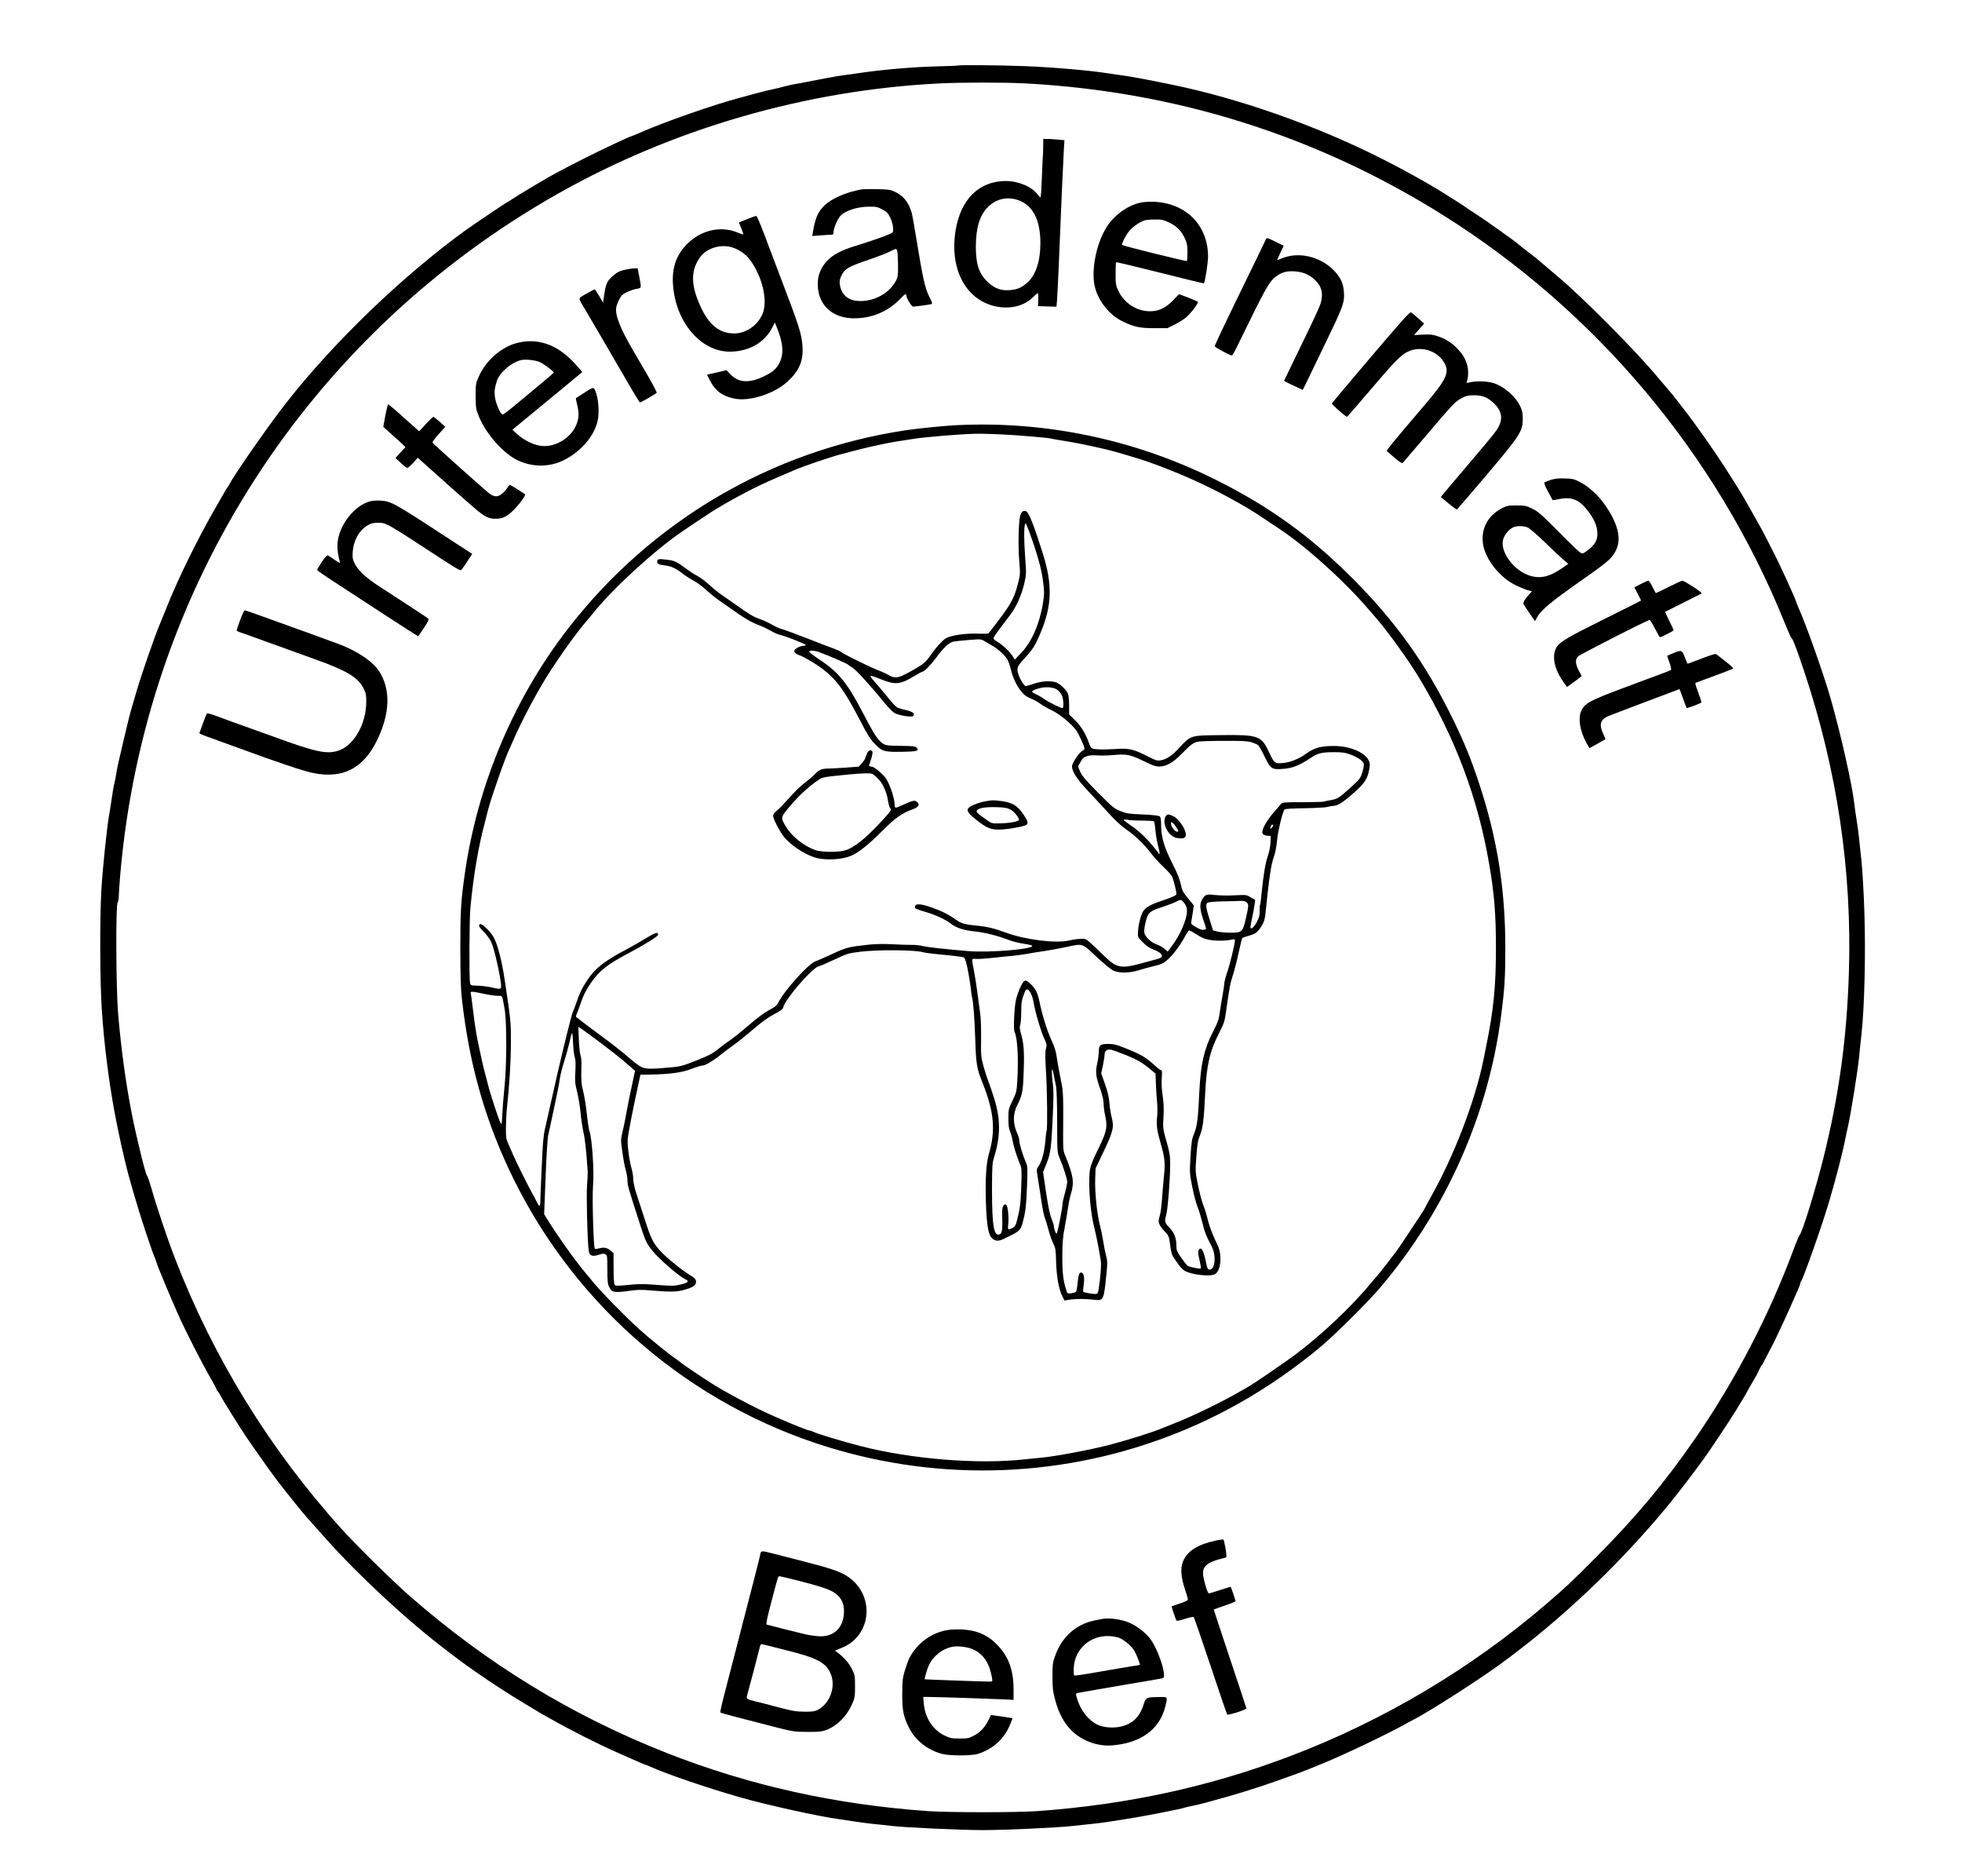 <?xml version="1.0" encoding="UTF-8"?>
<svg data-bbox="104.609 68.019 1842.052 1841.981" viewBox="0 0 2048 1958" height="2610.667" width="2730.667" xmlns="http://www.w3.org/2000/svg" data-type="shape">
    <g>
        <path d="M999.9 68.4c-.2.2-10.3.6-22.4.9-22.9.5-56.7 3.4-79 6.7-7.1 1.1-15.2 2.2-18 2.5-6 .8-23.2 3.9-37 6.7-5.5 1.1-11.6 2.3-13.5 2.5-1.9.3-6.9 1.4-11 2.5s-9.5 2.4-12 2.9c-2.5.4-10.6 2.4-18 4.4-7.4 2.1-14.8 4.1-16.5 4.5-26.2 6.8-80 25.6-104.7 36.6-4.3 1.9-8 3.4-8.3 3.4-1.4 0-31.2 14-49.6 23.3-25.3 12.8-34.9 18-49.7 26.9-6.5 3.9-13 7.7-14.5 8.7-1.6.9-5.8 3.5-9.3 5.8-3.6 2.4-6.7 4.3-6.9 4.3-.6 0-35.3 23.4-43.5 29.3-65.6 47.5-137.5 116.6-187.2 180.1-17.3 22-53.9 74.4-58.8 84.1-.8 1.7-1.8 3.2-2.1 3.5-.4.3-1.6 2.1-2.6 4-1.1 1.9-5.5 9.6-9.8 17-19.5 33.8-39.9 75.4-52.4 107-2.3 5.8-5.1 12.5-6.1 15-5.7 13.4-18.4 50.1-24.5 70.5-1.4 4.9-3.5 11.9-4.5 15.5-2.3 7.8-3.9 13.7-8.5 33.5-5.6 23.6-7.4 31.7-8.1 36.5-.3 2.5-1.2 7-1.9 10-.8 3-2.1 10.4-2.9 16.5-.9 6-2 13.5-2.6 16.5-2.2 11.4-7 57.3-8.2 79-1.8 31.9-1.5 94.7.5 125.5 2.4 35.4 7 72.2 13.3 106.5 3.5 19.1 10.4 50.3 14.3 64.5 8.3 30.1 14.7 50.7 25.1 80.5.7 1.9 1.8 4.8 2.5 6.5.7 1.6 1.6 4.1 2 5.5.4 1.4 1.7 5 3 8s4.4 10.7 7 17c2.6 6.3 5.6 13.3 6.6 15.5.9 2.2 3.5 8 5.7 13 7.5 17 25 51.4 35.3 69.1 2.7 4.7 4.9 8.9 4.9 9.4s.6 1.5 1.4 2.2c.7.8 2.3 3.2 3.4 5.4 1.1 2.1 3.5 6.3 5.3 9.1 1.9 2.9 4.5 7.1 5.9 9.5 2.4 4 12.8 20.2 15.6 24.3.8 1.1 3.6 5.1 6.2 9 8.7 12.6 21.1 29.9 27.4 38.1 10 12.9 25.9 32.6 29.4 36.4 1.7 1.9 10.4 11.6 19.2 21.5 34.3 38.6 85.7 86.2 126.1 116.8 4.2 3.1 8.7 6.6 10.1 7.7 5.8 4.7 31.9 22.9 43.9 30.6 12.8 8.3 18.6 11.9 28.6 17.9 6.1 3.7 11.7 7 12.5 7.5.8.6 3.5 2.1 6 3.5s6.3 3.6 8.5 4.8c18 10.3 49.4 26.2 67 33.9 5 2.2 10.8 4.8 13 5.8 6.9 3.2 18.3 8 18.9 8 .4 0 2.5.9 4.9 2 14.4 6.7 59 22 91.9 31.4 28.3 8.2 85 20.7 104.3 23.1 2.8.4 10.2 1.5 16.5 2.5 6.3 1 14.9 2.1 19 2.5 4.1.4 12.9 1.3 19.5 2.1 14.3 1.7 72.3 4.4 95.5 4.4 23.1 0 79.6-2.6 94.2-4.4 6.8-.8 15.7-1.7 19.8-2.1 4.1-.4 11.3-1.3 16-2 4.7-.8 13.2-2.1 19-3 14.8-2.1 60.4-11 62.1-12.1.5-.2 3.4-.9 6.6-1.5 3.2-.6 9.9-2.2 14.8-3.5 31.7-8.6 50.2-14.3 73.5-22.5 23.8-8.4 29.3-10.4 50.5-19.2 21.9-9 68.9-31.5 85-40.7 2.8-1.6 6.4-3.5 8-4.3 13.3-6.5 65.2-39.6 88.7-56.6 51.4-37.2 102.7-83.4 147.2-132.6 24.7-27.3 40.3-46.6 66.7-82.5 5.7-7.7 28.3-41.7 33.5-50.3 1.6-2.6 4.3-7.1 6.1-10 1.8-2.9 3.6-5.9 4-6.7.8-1.7 9.9-17.7 11.4-20 .5-.8 1.8-3.5 3-6 1.1-2.4 2.4-4.7 2.8-5 .4-.3 2.6-4.3 4.9-9 2.4-4.7 4.7-9.2 5.2-10 1.9-2.9 18-37.3 22.9-49 1.8-4.1 4.1-9.3 5.1-11.6 1.1-2.3 2-4.8 2-5.6 0-.8.4-1.8.9-2.3 2.2-2.4 22.3-59.3 29.4-83.5 7.4-24.9 14.6-53.3 17.2-67 .3-1.9 1.5-7.1 2.5-11.5 3-13.4 10.6-60.7 11.6-72.5.3-3.6 1.4-14.4 2.5-24 3.1-28.1 4.4-83.4 3-126.3-.6-19.9-2-44.1-3-53.7-1.1-9.6-2.2-20.7-2.6-24.5-.3-3.9-1.5-12.2-2.5-18.5-1-6.3-2.1-14-2.4-17-2.2-19.8-14.2-73.1-24.6-109.5-7.4-26-26.2-78.9-34.1-96.2-1-2.4-1.9-4.5-1.9-4.8 0-1.9-17-39-24-52.5-1.6-3-4.8-9.3-7.1-14-3.6-7.2-8-15.1-21.9-39.5-9.3-16.2-26.9-43.6-40.7-63.1-9.7-13.7-15.5-21.7-18.3-25.4-9.6-12.6-18.6-24-21.2-26.8-1.7-1.9-6.4-7.5-10.6-12.5-22.8-27.6-80-85.3-106-106.8-8.1-6.8-15.7-13.3-16.9-14.4-1.2-1.2-6.6-5.5-12-9.6s-10.5-8.1-11.3-8.9c-2.7-2.7-35.3-25.8-45-32-3.6-2.2-7.6-4.9-9-6-1.4-1-5.9-4-10-6.6-4.1-2.6-9.7-6.2-12.5-7.9-16.5-10.5-43.2-25.3-67-37.3-68.7-34.6-148.8-62.7-219.5-77.1-26.8-5.5-44.4-8.7-52-9.6-3-.4-9.5-1.3-14.5-2.1-16.8-2.8-58.9-6.4-86.5-7.4-27.5-1-68.3-1.3-69.1-.6zm69.6 18.6c156.7 8.2 303.3 54.1 435 136.4 161 100.5 287.3 250.7 358.2 426.1 3.5 8.8 6.8 16.2 7.3 16.5 1.5.9 4.8 9.6 13 33.9 34.7 103.6 50.4 209.4 46.9 316.2-2.2 67.9-10.3 127-26.3 191.4-8.3 33.4-22 77.9-25.1 81.5-.7.8-3.7 7.8-6.5 15.5-25.4 68.4-60.8 136.3-102.3 196.5-31.8 46.1-62 82.3-103.5 124-27.2 27.3-30.6 30.5-52.7 49.5-78.3 67.1-169.3 121.2-266 158-84.1 32.1-170.5 50.9-265 57.7-22 1.5-90.9 1.5-113.5 0-97.3-6.9-186.4-26.7-272.8-60.6-99.2-39-187.7-93.1-269.2-164.5-17.7-15.5-55.7-53-71.2-70.2-74.5-82.8-133-177.8-173-281.2-7.8-20-19.8-55.8-24.8-73.7-1.8-6.3-3.8-12.2-4.6-13.1-1.7-1.9-11-40.1-15.8-64.4-6.5-33.4-11.1-67.4-14.3-104.5-2.2-26-2.6-114.1-.5-116.1.6-.7 1.2-3.6 1.2-6.4 0-2.7.7-12.9 1.5-22.5C151.3 613.9 321.4 349.5 583 201.8 702.8 134.2 841.4 94.1 980 87.1c23-1.2 67.9-1.2 89.5-.1z"/>
        <path d="M1088.9 153.2c0 4.6-.2 9.4-.4 10.8-.1 1.4-.6 11.4-1 22.2-.4 10.9-1 19.8-1.4 19.8-.4 0-1.7-1.4-3-3-5.9-8.1-20-14.1-33.1-14.1-27.9 0-47.2 19-52.5 51.5-6.5 39.7 10.1 71.9 40.7 79.1 15.9 3.7 31.2 0 40.7-9.9 1.9-2 3.9-3.6 4.4-3.6.4 0 .7 3 .5 6.7l-.3 6.8 9.6.3 9.7.3.6-7.3c.3-4 1-18.3 1.6-31.8 3-73.6 4.5-106.7 5.5-125.1l.6-9.6-6.8-.6c-3.7-.4-8.7-.7-11-.7h-4.3l-.1 8.2zm-25.4 55.9c14.8 5.5 22.5 20.7 22.5 44.6 0 18.8-4.8 33.4-13.5 41.1-6.2 5.5-10.7 7.4-18.6 8-8.7.6-15-1.5-21.6-7.3-10-8.8-13.7-19-13.7-38 .1-20.1 4.1-33.1 12.9-41.7 8.6-8.5 20.6-11 32-6.7z"/>
        <path d="M899 197.7c-16.5 3.1-30.9 9.5-38.5 16.8-6.7 6.5-9.7 13.5-12 27.9l-.6 3.9 8.3-.6c4.6-.4 9.5-.7 11.1-.7 2.2 0 2.7-.4 2.7-2.5 0-3.7 3.8-13.1 6.7-16.6 5-5.9 17.7-10.2 30.8-10.2 7-.1 8.7.3 13.5 2.9 4.6 2.4 5.9 3.8 8.2 8.4 1.6 3.2 2.8 7.6 3 10.5.3 4.8.2 5-3.2 6.6-4.5 2.2-20.3 7.7-35.3 12.3-15.5 4.7-24.4 9.4-30.7 16.2-6.4 7.1-9.4 14.7-9.4 23.9 0 21.6 15 35.7 38 35.7 19 0 35.9-7.3 49-21.2 3.9-4.1 5.4-4.9 5.4-2.8 0 2.7 5.5 11.8 7.1 11.8 2.4 0 17-2 19-2.6 1.4-.4 1.1-1.6-2.3-8.2-4.3-8.6-6.6-19.1-13.3-60.2-2-12.4-4.2-24.6-4.9-27.1-3.3-11-8.6-17.6-17.6-21.8-4.9-2.2-6.9-2.5-19-2.7-7.4-.1-14.6 0-16 .3zm38.4 78.3c.1 11.3-.1 12.9-2.2 17-6.5 12.5-21.3 21-36.7 21.2-11.1.1-18.4-4.6-21.1-13.8-1.7-5.9-1.2-9 2.1-15 3.1-5.2 8.1-7.9 27.5-14.4 8.5-2.9 18.4-6.7 22-8.5 6.5-3.3 6.5-3.3 7.4-1.1.5 1.1.9 7.7 1 14.6z"/>
        <path d="M1192.6 211.1c-13.6 2-29 12.6-37.3 25.6-11.5 18.1-17 47.7-11.9 64.8 4.1 13.9 15.1 27.2 27.4 33.4 12.5 6.2 18.5 7.6 33.7 7.6h14l7.5-3.7c4.1-2 9.5-5.4 11.9-7.4 5.4-4.6 13.5-15.4 12.4-16.5-.4-.4-5-2.4-10.2-4.4l-9.4-3.5-6.1 6.3c-7 7.2-13.1 10.6-20.9 11.4-15 1.5-29.8-7.2-36.5-21.5-2.4-5.2-2.7-6.8-2.7-17.4 0-6.4.2-11.9.5-12.1.3-.3 20.9 4.6 45.9 10.9 25 6.3 45.5 11.3 45.7 11.1 1.3-1.2 4.4-21.3 4.4-28.1-.1-31.8-22-54.7-54.5-56.9-4.4-.3-10.6-.1-13.9.4zm27.9 21.2c8 3.9 12.6 8.5 16.4 16.7 2.1 4.6 2.6 7 2.6 14.2 0 4.7-.3 8.9-.6 9.2-.6.6-66.5-15.7-67.5-16.7-1.1-1 4.3-11.4 8.1-15.5 3.7-4.2 10.7-8.8 15.4-10.2 1.4-.5 6.2-.9 10.6-.9 7.2-.1 8.8.3 15 3.2z"/>
        <path d="m779.9 228.7-8.6 3.4 2.4 6c1.4 3.4 2.3 6.2 2.1 6.5-.2.2-3.1-.8-6.4-2.1-17.5-7.1-38-2.2-52.4 12.4-11.1 11.2-15.8 24.9-14.5 42.3 2.7 38.9 28.9 69.8 59.3 69.8 19.4 0 35.8-9.1 43.9-24.4l3.1-6 1.5 3.6c7.2 17.1 8.2 28.9 3.4 38.4-3 6-6.8 9.4-14.7 13.4-16 8.1-27.6 7.8-36.1-.9l-4.6-4.8-7.9 1.9c-4.3 1-8.9 2-10.2 2.3l-2.2.5 3 6c5.5 10.8 12.9 16.4 25.6 19 15.6 3.3 41.9-5.1 55.5-17.8 12.1-11.1 16.5-21.5 15.6-36.1-.9-14-2.7-19.5-25.2-78.6-4.2-11-8.5-22.3-9.5-25-6.7-18.3-12.6-32.9-13.5-33.1-.6-.1-4.9 1.4-9.6 3.3zm-12.1 30.8c7.6 3.5 11.8 7 16.6 13.9 11.3 16.3 16.6 39 12.2 52.4-4.3 12.7-17.2 22.2-30.2 22.2-14.8 0-25.7-8.3-34.3-26.3-10.9-22.8-11.5-38.4-1.9-52.5 7.6-11.2 24.9-15.6 37.6-9.7z"/>
        <path d="M1321.1 250.3c-.5 1.2-5.9 12.5-12.1 25.2-30.5 62.4-41 84.5-41 85.9 0 1 15.9 9.6 17.9 9.6.4 0 2.2-2.8 3.9-6.3 33.1-67.7 34.9-71 43.2-76.9 5.4-3.8 10.4-5.1 18.4-4.6 8.5.6 14.7 3.1 20.6 8.4 7.6 6.9 9.6 14.6 6.5 25.1-.8 2.8-7.4 17.2-14.6 32-7.2 14.7-15.4 31.7-18.3 37.8l-5.3 11 2.6 1.4c1.4.8 5.8 2.9 9.8 4.7l7.2 3.3 4.5-9.2c2.4-5.1 8.8-18.2 14.1-29.2 24-49.4 25.1-52.2 24.3-64.1-.6-8.9-3.6-15.1-10.7-22.4-14.2-14.3-36.3-19.5-53.4-12.6-3.1 1.3-5.7 2.2-5.7 2.1 0-.2 1.6-3.6 3.5-7.7l3.5-7.3-6.7-3.3c-11-5.4-11.2-5.5-12.2-2.9z"/>
        <path d="M653 281.4c-6.8 1.5-9.1 2.7-14.6 7.8-4.8 4.4-6.2 7.8-7.8 19l-1.1 7.7-4-6.9c-2.2-3.8-4.4-7-4.8-7-.4 0-4.4 2.1-8.7 4.6-9.1 5.2-8.9 3.5-1.5 15.9 4.2 7 17.1 29.2 43 73.7C661 409.3 667.6 420 668 420c1.1 0 16.9-9.1 17.5-10.1.3-.4-3.6-7.9-8.6-16.6-5.1-8.7-12.3-21.2-16.2-27.8-12.4-21.4-17.7-34-17.7-42.4 0-4.1 3.8-12.8 6.6-15.3s10.3-5.6 15.2-6.4c4.9-.8 4.8-.5 2.5-12.6l-1.7-8.8-3.5.1c-2 0-6.1.6-9.1 1.3z"/>
        <path d="M1430.9 372.7c-22.2 26.1-40.5 47.9-40.7 48.3-.3.9 14.5 14 15.8 14 .3 0 11.1-12.3 23.9-27.4 24.9-29.4 32.3-37.1 39.5-40.5 13.1-6.4 29.9-1.7 37.6 10.6 6.6 10.3 3.5 17.5-18.9 43.8-34.7 40.7-41.3 48.7-40.4 49.4 13.3 11.6 15.6 13.2 16.8 11.9.7-.7 6.8-7.9 13.6-15.9 41.7-49 40.3-47.5 49.1-52.1 3.4-1.8 5.9-2.3 11.8-2.3 8.6.1 13.9 2.2 20.3 8.3 8 7.6 9.6 15.4 5.2 24.2-2.5 5-5.7 8.9-38 46.9-9.9 11.7-19 22.5-20.3 24l-2.2 2.8 8 6.7c4.4 3.7 8.4 6.5 8.9 6.2.5-.4 14.6-16.7 31.2-36.3 34.9-41.3 37.4-45.2 37.4-58.3 0-6.3-.5-8.5-2.9-13.5-5.3-10.7-17.8-21.1-29-24.1-5.8-1.6-17.2-1.8-22.9-.5l-3.8.9.8-3.6c2.5-11.5-.9-22.3-9.8-31.7-6.4-6.7-12.5-10.7-20.9-13.5-5.4-1.9-8-2.1-15.7-1.8l-9.3.5 5.3-6 5.2-6-6-5.4c-3.3-3-6.7-5.8-7.6-6.3-1.3-.7-9.5 8.5-42 46.7z"/>
        <path d="M541.4 357.5c-17.1 3.7-34.2 18.4-41.7 35.7-3.1 7-3.2 7.9-3.2 20.3.1 12.1.3 13.5 3.1 20.5 7.6 18.9 26.2 39.8 41.4 46.7 15.5 7.1 33 6.9 47.8-.6 18.1-9.1 32.1-25.7 35.2-41.9 1.5-7.4.8-19.7-1.4-26.7-2.7-8.3-2.3-8.3-12.2-1.9-4.9 3.1-9.1 5.8-9.3 6-.1.1.4 3.1 1.3 6.6 2.1 8.6 2 13.6-.5 20.3-5.6 15.1-24 25.7-39.2 22.5-7.7-1.6-16.2-6-22.6-11.7l-5.3-4.8 20.8-17.1c11.5-9.5 27.9-23 36.5-30.1l15.7-13-4.8-5.6c-18.6-21.8-38.9-30.1-61.6-25.2zm21.9 20.3c4.4 2 14.7 9.7 14.7 11 0 .4-8.2 7.5-18.2 15.7-10 8.3-21.8 18-26.2 21.7-4.5 3.7-8.5 6.6-9.1 6.5-2-.6-6.4-10.2-7.5-16.4-1.3-6.6-.9-10.7 1.6-18.6 2.9-8.8 14.6-19.1 24.9-21.8 4.5-1.2 15-.2 19.8 1.9z"/>
        <path d="m402.2 433.7-2.1 11.8 6.7 6c3.7 3.3 8.9 8 11.6 10.5l4.8 4.6-5.2 5.7-5.2 5.7 5.2 4.8c2.9 2.6 5.8 5 6.5 5.4.9.5 3.1-1.2 6.5-4.8l5.1-5.7 2.7 2.5c12 10.9 51.2 45.7 57.2 50.7 10.4 8.7 14.1 10.5 21.6 10.5 7.8 0 13-2.9 21.1-11.8 5.6-6.1 10.3-13.1 9.3-13.8-4.3-3-15.2-9.8-15.8-9.8-.4 0-1.5 1.3-2.5 2.9-.9 1.6-3.3 4.3-5.2 6-4.7 4.1-8.7 4.1-14.1-.2-5.3-4.1-58.1-51.3-58.9-52.7-.4-.6 2.5-4.5 6.3-8.8l7-7.7-5.8-5.3c-3.2-2.8-6.2-5.2-6.6-5.2-.5 0-4 3.4-7.9 7.6l-7 7.5-15.7-14c-8.6-7.8-16.1-14.1-16.6-14.1s-1.8 5.3-3 11.7z"/>
        <path d="M999 443.7c-12.8.6-40.7 3.4-54 5.4-139.9 21.2-264.7 94.4-351.7 206.5-57 73.4-95 163.6-108.2 256.9-4 28.2-4.6 38.2-4.6 77.5.1 30 .4 41.9 1.8 54 7.3 64 22.7 120.1 48.3 175 63 135.6 179.2 239.6 320.7 287.1 120 40.2 249.3 37.9 367.4-6.7 57.6-21.7 110.6-52.9 159.8-93.8 14.8-12.4 48.8-46.1 62-61.6 68.7-80.7 113.1-180.5 126.4-284 3.7-28.1 4.4-40.2 4.4-71 0-61.5-8.6-115.2-27.8-172.7-8.5-25.4-14.7-40.7-26.5-64.9-28-57.7-59.7-102.2-105.4-148-44.2-44.2-86.8-74.9-142.6-102.7-83.6-41.8-177-61.5-270-57zm77.4 11.8c10.5.9 19.3 1.8 19.6 2 .3.2 6.6 1.3 14 2.5 11.7 1.8 25.7 4.6 44.5 9 8.7 2 35 9.8 44 13 31.6 11.2 61.1 24.4 88.5 39.6 16.6 9.3 17.8 10 31.9 19.3 6.2 4.2 13.5 9.1 16.2 10.8 28.8 19.1 69.3 55.7 94.9 85.9 1.4 1.6 5 5.8 8.1 9.4 11.9 13.9 33.3 43.8 43.6 61 37.6 62.7 60.9 124.7 72.7 193.5 5.4 31 7.1 52.6 7.1 87.5 0 40.5-2.4 65-10.2 103-.8 4.1-2.1 10.4-2.8 14-8.8 43.3-30.9 100.8-55.2 143.7-3.4 6.2-6.3 11.5-6.3 11.8 0 .2-1.3 2.4-2.9 4.7-1.5 2.4-8.1 12.3-14.6 22.1s-12.3 18.4-12.9 19c-.6.7-4.4 5.5-8.3 10.7-4 5.2-8.5 10.9-10 12.6-1.6 1.7-4.6 5.3-6.8 8-20.2 24.5-51.4 54.1-79.4 75.1-9.5 7.2-42.4 29.7-47.8 32.8-1.5.8-5 2.9-7.8 4.5-19.6 11.5-52.2 27.4-71 34.6-4.9 1.9-10.6 4.2-12.5 5-7.5 3.4-34 11.8-54 17.1-20.2 5.3-59 12.6-73 13.7-3.6.3-10.8 1-16.1 1.6-48.3 5.5-118-.1-170.9-13.6-20.4-5.3-45.7-12.9-50-15.1-1.4-.7-3-1.3-3.7-1.3-1.9 0-15.1-5.2-37.3-14.9-20.2-8.8-53.4-26.4-68.6-36.5-1.6-1.1-8.1-5.4-14.4-9.5-6.3-4.2-12.3-8.4-13.4-9.3-1.1-1-3.8-3-6-4.5-7.1-4.8-28.7-22.3-38.5-31.2-15.5-14.1-39.9-39.1-48.9-50.1-1.5-1.9-4.9-6.1-7.7-9.3-10.7-12.8-29.3-39-39.8-56.1l-2.7-4.5 1.5-38.3c.8-21.1 2-40.3 2.5-42.8s2.3-10.8 4-18.5c5.3-24.4 7.8-36.8 8.5-42.5.4-3 2.4-10.9 4.5-17.5s4.5-15.6 5.5-20c.9-4.4 2.1-8.6 2.5-9.4.4-.7 1 4 1.2 10.5.3 6.6 1.1 13.2 1.8 14.9.8 2.1 1 6.4.6 14.5-.6 10.2-.4 12.6 1.7 21 1.3 5.2 3 15.1 3.7 22 .6 6.9 2 16.1 3 20.5 1.6 6.9 2.8 17.5 4.4 40 .2 2.7-.1 9.7-.6 15.5-.9 9.9.4 60.4 1.8 68.8.7 4.8 3.8 5.9 10.2 3.8 3.9-1.3 5.6-1.5 7.1-.6 2 1 2.1 2 2.1 15.8 0 12 .3 15.3 1.8 18.2 2.8 5.8 5.2 6.3 19.4 4.4 10.6-1.5 14.2-1.6 25.8-.5 17.9 1.5 25 1.4 32.3-.5 7.6-2 11.3-3.8 12.7-6.4 1.8-3.3.2-5.8-6-9.4-7.6-4.5-24.8-18.4-30.7-25-7.6-8.4-9.7-12.6-16.2-32.8-3.5-10.6-7.6-23.4-9.2-28.3-1.6-5.1-2.9-11.3-2.9-14 0-2.8-.8-7.9-1.9-11.5-2.4-8.5-4.5-25.3-3.8-31 .5-5.3 5.6-31.5 10.1-51.9l3.1-14.5 9.5-.1c21.4-.4 33.9-2.1 43.7-5.9 5.1-2 10.4-3.6 11.8-3.6 2.8 0 11.3-5.1 18.5-11 2.5-2 8.3-6.4 13-9.8 4.7-3.3 14.3-11 21.3-17 9-7.8 15.5-12.4 21.7-15.7 7.2-3.7 9.1-5.1 9.6-7.3 2.1-8.6 30.1-41 36.8-42.6 1.7-.4 9.2-3.7 16.7-7.2 13.2-6.2 14.4-6.6 26.6-8.1 17.9-2.3 57.9-2 65.9.5 1.7.6 11.4 1.8 21.5 2.7 10.1.9 19.3 2.1 20.4 2.5 1.6.6 2.5 2.9 4.3 11.1 1.2 5.7 2.7 14.4 3.3 19.4.5 4.9 1.2 9.7 1.4 10.6 1.4 4.3 2.8 22.8 3.5 44.4.8 25.5 1.6 30.7 7.3 44.8 12.4 30.9 14.2 50.2 6.9 75.2-2.8 9.6-3.8 26.3-3.1 49.5.9 28 2.9 37.3 8.6 39.9 3.9 1.8 5.6 1.4 16.3-4 11.6-5.8 11.7-6 15.2-20.8 1.4-6.2 2.2-14.6 2.8-30.1.8-20.4.7-21.7-1.2-26-3-6.8-6.8-19.1-6.8-22.5 0-1.7-.9-4.8-1.9-7-4.9-10.8-5-20.8-.3-30 5.4-10.7 6.1-14.4 6.8-36.1.7-20.9.1-28.5-3.2-40-1-3.8-1.2-5.9-.4-7.9.5-1.4 1-7.5 1-13.4 0-10.2.4-12.5 3.9-21.3 2.2-5.8 7.2.6 9.1 11.7 1.6 9.8 7.5 29.8 11 37.3 2.7 5.9 2.9 6.7 1.8 10.7-.9 3.5-.9 9 .1 24.7 1.2 18.8 1.6 59.3.6 60.9-.3.3-.9 5.6-1.4 11.5-1.1 11.4-3.7 21-7.2 25.7-2 2.8-2 3.1-.5 12.5.9 5.3 2.5 15.9 3.6 23.4 1.1 7.6 2.7 15.4 3.5 17.5.9 2.1 2.7 7.9 4 13 1.3 5.1 3.6 11.5 5 14.2 2.3 4.5 2.6 6.5 2.9 19.3.5 15.5 2.9 28.6 6.6 35.8l2.2 4.3 5.1-.9c6.7-1 16.4-1 25.2 0 10.7 1.3 10.6 1.4 13.6-28.4 1-9.9.9-12.3-.4-17-.8-3-2.3-10.2-3.2-16-.9-5.8-2.5-13.4-3.5-17-2.8-10-5.3-34.5-4.8-47.4l.4-11.2 7.6-15.9c10.7-22.3 11.9-27.2 9.3-37-.9-3.3-2-10.1-2.4-15-.5-6.5-1.9-12.3-4.7-20.2l-3.9-11.1 1.8-8.3c.9-4.6 1.7-9.6 1.7-11.1 0-4 2.6-6.1 6.6-5.3 1.8.3 9.2 3 16.3 5.9 12.1 4.9 17.5 8.2 27 16.3l3.3 2.8.4 10.5c.2 5.8.7 14.3 1.2 19 .5 4.7.5 11.9 0 16-.9 8.5-.1 13.9 4.1 28.5 3.9 13.6 4.5 19.5 3.2 31.7-.6 5.7-1.5 16.6-2.1 24.3-.5 8.2-1.6 16-2.5 18.8-2.1 6-1.1 9 5.3 15.9 4.3 4.6 4.5 5.1 5.7 14.3.9 7 1.8 10.4 3.4 12.6 1.2 1.7 3.6 5.1 5.3 7.6 1.7 2.5 4.5 5.3 6.1 6.4 7.4 4.4 27.4 6.6 32.2 3.5 3.7-2.4 5.8-9.3 5.4-17.8-.4-6.4-1.1-8.8-5.7-18.3-3-6.4-6.1-14.8-7.3-19.9-1.1-4.9-3.3-12.1-4.9-16-1.5-3.9-4-13.3-5.5-20.9-2.8-13.6-2.8-14.1-1.7-29.7 1-13.2 1.6-17 3.8-22.2 3-7.3 4.1-16 5.4-43.3 1.4-29.4 4.7-44.1 14.2-62.7 5.7-11.1 6.1-12.5 7.8-24.5 3.5-24.6 4.1-27.9 7-36.8 1.6-5 4.3-15.5 6-23.5 1.7-8 3.4-14.8 3.8-15.1.4-.3 3.4-1.4 6.7-2.3 7.3-2.1 9.4-3.8 13.5-10.4 2.5-4.1 3.3-6.8 4-13.4.5-4.6 1.4-13 2-18.8 2.3-21.4 4.2-32.7 6.6-39.5 1.6-4.5 2.8-10.6 3.4-17 .8-9.6 5.9-30.8 7.9-32.8.6-.6 10.1-1.1 21.3-1.2 11.2-.2 21.9-.8 23.8-1.4 1.9-.6 4.7-1.1 6.1-1.1 4.2 0 10.2-3.9 21.3-13.8 11.3-10.1 14-14.2 15.9-24.4.9-4.9.8-6.4-.6-9.2-3.8-8-18.1-14.4-33.5-15-14.9-.5-23.1 1.5-31.7 7.9-6.9 5.2-16.8 9.2-24.2 9.8-8.9.7-8.9.7-15-12-7.8-16.5-11.1-17.6-49.6-17.1-33.3.4-31.1-.4-46 15.6-5.7 6.1-11.7 9.9-17.2 10.7-3.5.6-5.2.1-13-3.9-14.6-7.5-20.1-8.9-32.5-8-13.3.9-23.7.7-26-.6-1-.5-2.4-2.7-3-4.7-3.1-9.4-8.2-18.1-14.5-24.3l-6.5-6.4v-9.3c0-5-.5-10.4-1.1-12-1.5-4.2-8.9-11.2-12.9-12.3-6.1-1.7-14.7-1.2-22.6 1.5-4.1 1.4-8 2.5-8.7 2.5-1.5 0-5.4-6-7.3-11.2-2.6-7.4-2-8.9 6.1-17.8 8.8-9.6 11.4-13.7 17-27.4 11.7-28.3 12.2-49.4 2-82.1-9.6-30.4-14.7-43.1-17.5-44-2.9-.9-4.9.5-6 4.3-1.8 6-2.4 31.7-1.1 47.3 1.2 14 1.1 14.6-1.3 23.9-3.6 14.2-7.2 21.1-19.2 37-6 8-11.3 14.8-11.7 15.1-.5.3-5.2.4-10.5.2-13-.6-29.3 1.8-34.3 5.1-3.8 2.6-10.6 10.1-15.6 17.6-4.2 6.1-7.6 9.2-15.3 13.6-17.9 10.4-21.1 11.2-28.4 6.9-2.3-1.3-6-3.1-8.3-3.9-8.2-2.9-38.5-17.7-41.4-20.2-.8-.8-4-2.2-7-3.3-3-1-15.7-5.9-28.4-10.9-12.6-4.9-24.6-9.3-26.5-9.7-1.9-.4-6.4-2.4-10-4.5-3.6-2.1-9.4-4.8-13-6-6.6-2.3-10.4-4.5-26.5-16-4.9-3.5-11.5-8.1-14.5-10.1-3-2.1-8.4-6.5-11.9-9.8-3.5-3.3-9-7.3-12.1-9-3.1-1.6-8.7-5.3-12.5-8.1-9.5-7.1-11.4-7.9-19.6-8.9-8.1-1.1-9.9-.7-9.9 1.9 0 2.6 1.5 3.3 8.2 4.1 6.6.8 11.7 3.2 19 9 2.9 2.2 7.8 5.4 11 7 3.2 1.6 8.8 5.8 12.5 9.2 3.8 3.5 10 8.5 13.8 11.2 3.9 2.7 12.7 8.8 19.6 13.7 8.4 5.8 15.1 9.6 20 11.4 4.1 1.5 10.3 4.3 13.9 6.4 3.6 2.1 8.1 4.1 10 4.5 5.1 1 27 9.6 27 10.6 0 .5-1.1.9-2.3.9-3.1 0-8.7 2.8-9.4 4.7-.8 2 1.4 3.9 6.3 5.6 2.3.8 9 4.5 15 8.3 19.3 12.3 28.6 23.7 45.4 55.9 9.6 18.5 12.4 23 17.5 28.2 7.4 7.6 9.5 8.2 28.2 7.9 15.4-.2 18.3-1 15-4.4-1.5-1.4-4-1.7-16.8-1.8-15.8-.2-17.1-.5-22-5.6-3.6-3.8-8.3-11.6-16.9-28.3-16.6-31.9-25.6-43-45.7-56.2-6.2-4.1-11.1-7.9-10.7-8.4.8-1.3 5.6-1.1 10 .5 10.6 3.9 29.1 11.9 30.6 13.2.9.9 3 2.3 4.7 3.2 3.3 1.9 18.9 18.9 31.8 34.8 4.5 5.6 9.8 11.1 11.6 12.3 4.4 2.7 18.2 5 19.9 3.3 2.3-2.3-.6-4.6-7.8-6.2-3.8-.8-7.9-2.1-9.1-2.8-1.2-.7-6-5.8-10.5-11.5-4.6-5.6-10.5-12.7-13.2-15.6-2.7-3-4.5-5.6-3.9-5.8.6-.2 5.6 1.4 11.1 3.7 14.8 6 20 5.4 34.7-3.5 4.1-2.5 7.8-4.5 8.3-4.5 2 0 8.9-7.1 14.8-15.1 7.5-10.2 13.1-15.4 17.7-16.3 1.8-.4 9-1.1 16-1.7 12.1-1 13-.9 16 1 1.8 1.1 5.2 3.1 7.7 4.5 6.3 3.3 14.7 11.1 16.9 15.5 1 2 2.6 6.7 3.5 10.6 1.9 7.7 5.2 14.8 9.5 20.7 3.5 4.8 6.4 7 12.1 9.2 2.4 1 6.6 3.3 9.1 5.2 2.6 1.9 8 5 12 6.8 7.7 3.6 20 13.7 25.1 20.6 2.9 3.9 8.8 16.9 8.8 19.3 0 .8-1.1 1.9-2.5 2.5-3 1.4-10.5 12.7-10.5 15.9 0 5.7 5 13.3 17.2 26.3 6.8 7.2 16.7 17.9 22 23.7 6 6.6 12.7 12.7 17.5 16 9.4 6.5 18.5 15.3 25.8 24.9 3 3.9 8.7 10.2 12.8 14 4.1 3.8 8.2 8.4 9.1 10.1 1.4 2.7 4.6 15.5 4.6 18.3 0 1.4-5 3.7-15.3 7.1-11.4 3.7-16.9 6.9-19.6 11.2-2.4 4-5 14.4-5.3 21.6-.2 4.9-.1 5.3 5.1 10.5 3.8 3.9 7.1 6.1 11.2 7.6 9.7 3.7 11.6 8 4.2 9.8-2.1.6-9.7 2.6-16.9 4.6-20.7 5.7-25.8 4.8-37.5-6.5-16.7-16.3-19.8-18.9-22-19-4.7-.3-9.5.2-16.9 1.8-13.8 2.9-44.6-1-64.2-8.1-13.3-4.8-20.1-6.5-31.5-7.6-12.6-1.2-16.1-2.3-22-6.5-6.9-5-14.5-8.8-24.7-12.4-11.9-4.2-17.6-4.4-17.6-.5 0 1.6 1.3 2.2 12 5.4 9.8 2.9 20.5 7.9 25.3 11.8 5.6 4.5 13.5 7.1 25.5 8.3 10.4 1.1 23.3 4.3 36.3 9.3 3.6 1.3 10.1 2.9 14.5 3.5 4.3.6 8.2 1.5 8.7 2 3.5 3.5-44.6 7.6-66.8 5.7-26.5-2.3-41.8-4-46.8-5.2-3.2-.8-8.4-1.4-11.5-1.3-3.2.1-12.1-.2-19.9-.6-9.3-.5-18.1-.4-25.5.4-20.8 2.2-23.6 2.9-37.8 9.6-7.4 3.4-15.3 6.9-17.5 7.6-7.7 2.5-34 32-39.6 44.2-.9 1.9-3.6 4-8.8 6.7-4.8 2.5-12.7 8.3-21.1 15.6-7.4 6.4-16.2 13.4-19.5 15.7-3.3 2.2-9.2 6.6-13.1 9.7-5.8 4.7-9.9 6.8-22.8 11.9-15 5.9-16.4 6.2-28.9 7.3-20.6 1.8-24.5 1.6-29.7-1.5-2.5-1.4-8.1-5.8-12.5-9.7-4.4-4-17.2-14-28.5-22.3s-21.1-15.7-21.8-16.4c-.7-.7-2-1.7-2.9-2.2-1.5-.8-1.5-1.3.4-5.7 1.1-2.7 2.8-7.4 3.8-10.4 2.3-7 4.8-12 9.8-19.5 9.1-13.3 17.3-19.9 40.9-32.3 15.9-8.4 29.8-17.1 29.8-18.7 0-3.2-2.8-2.4-12.8 3.7-5.9 3.6-14.7 8.7-19.7 11.3-23.6 12.5-32.9 19.7-41.2 32-5.4 8-8.5 14.4-11.6 23.7-1.5 4.3-3.2 8.8-3.8 10-1.5 2.8-15 58.4-21.9 90.3-2.8 12.6-6 26.8-7.1 31.5-1.6 6.6-2.4 15.3-3.4 39-.8 16.8-1.4 33.1-1.5 36.3 0 6.3-1 6.7-3.5 1.4-.9-1.8-2.9-5.7-4.6-8.7-4.6-8.1-17.2-33.5-20.4-41-1.5-3.6-3.9-8.8-5.1-11.7-2.1-4.4-2.4-6.7-2.3-16 0-5.9.4-14.6.9-19.3 2.8-26.1 4.2-49 4.3-69 0-23.4.1-22.3-6.5-66.4-3-20.4-7.7-38.2-11.9-45.1-3.6-6.1-12.2-14.1-13.9-13-1.9 1.2-1 3.1 3.9 7.9 2.7 2.6 6 7.1 7.5 10 2.7 5.3 7.5 24.7 9.9 39.9 1.7 10.7 1.7 10.8-8.7 8.3-3.9-.9-10.6-1.8-14.8-1.9-7.6-.2-7.6-.2-8.2-3.2-1-4.8-.7-67.1.4-78 3.2-33.8 8.5-64.8 15.2-89.5 1.1-4.1 2.6-10 3.3-13 3-12 18.5-56.2 22.4-63.7.5-1 2.1-4.7 3.7-8.3 8.2-19.6 27.2-55.1 38.8-72.6 1.1-1.6 3.4-5.2 5.2-7.9 10.5-15.9 23.8-34.1 32.1-43.7 2.1-2.4 5.6-6.7 7.8-9.4 21.5-26.4 63-64.4 92.1-84.4 11.6-8 34.5-23.1 36.9-24.4 1.7-.9 4.6-2.6 6.5-3.8 7.4-4.4 21.2-11.9 31.8-17.2 9.4-4.7 16.9-8.1 42.7-19.1 10.9-4.6 36.8-13.4 49-16.6 4.4-1.1 12.3-3.2 17.5-4.6 11.5-3 30.1-7 39-8.4 3.6-.5 11.7-1.8 18-2.8 11.2-1.9 48.4-5 64.5-5.4 11.9-.3 37.5.9 58.9 2.8zm-2.1 99.3c8.3 22.7 12.9 39 14.4 51.4 1.5 11.9 1.5 13.4-.1 23.5-3.4 21.3-11.7 40.3-22.5 51.5l-6.8 7.2-2.6-4c-2.9-4.6-10.4-11.6-15.9-14.8-2.1-1.1-3.8-2.7-3.8-3.4 0-1.2 2.6-4.9 16.9-23.7 7.2-9.4 12.4-21.1 15.4-34.1 2-8.9 2-10.2.9-25.6-1.7-22.8-1.4-38.4.7-36.3.3.4 1.8 4.1 3.4 8.3zm29.6 165.3c1.6 1.3 3.7 3.8 4.5 5.6 1.7 3.3 2.2 13.3.7 13.3-2.1 0-14.7-6.3-19-9.4-2.6-1.9-6.6-4.2-8.9-5.1-2.4-1-4.1-2.3-3.9-2.9.2-.6 2.8-1.9 5.8-2.8 7.5-2.5 16.7-1.9 20.8 1.3zm202.3 54.5c2.9.9 6.1 2.3 7.2 3.2 1 1 4 6.3 6.7 11.9 6.2 12.9 7.4 13.7 19.7 12.7 9.3-.7 16.6-3.6 28-11.2 7.9-5.2 11.4-6.1 23.9-6.2 9.7 0 12.2.4 18 2.5 7.6 2.9 12.9 6.5 13.8 9.5.4 1.2-.3 5.1-1.4 8.8-1.9 6.2-2.6 7.3-10.8 14.7-13.2 12.1-15.2 13.4-22.4 14.6-3.4.5-6.6 1.2-7.1 1.5-.5.3-10.3.6-21.9.6-18.4 0-21.2.2-22.5 1.6-.8.9-4.4 5.1-7.9 9.2-8.1 9.3-13.2 18.9-11.6 21.8.8 1.4 2.3 2.2 4.9 2.4l3.7.3-.3 6.6c-.1 3.8-1.3 9.8-2.7 14-2.7 7.8-4.7 20-6.6 38.9-.6 6.3-1.3 11.9-1.6 12.4-.3.4-.5 3.3-.4 6.4.1 4.2-.6 6.8-2.7 10.9-2.5 5.1-5.6 8.2-6.9 6.9-.3-.3.4-4.7 1.5-9.8 1.2-5.1 2.4-11.6 2.7-14.5l.7-5.1-4.7-2.7c-4.5-2.7-4.8-2.7-16.8-2.1-6.7.4-15.8.2-20.2-.3-9.1-1.1-10.4-.6-13.5 4.4-3 4.8-2.7 10.2.9 20.9 1.7 5 3.1 9.3 3.1 9.7 0 .4-1.1 1-2.4 1.3-1.6.4-4.1-.4-8-2.7-4.9-2.8-5.6-3.5-5.1-5.7.3-1.4 1-5.8 1.6-9.8l1-7.3-6.1-7.5c-5.3-6.5-6.2-8.3-7.5-14.7-1-5-3.7-11.7-8.9-21.9-8.5-16.8-11.6-27.3-11.6-39.8 0-5.7-.4-8.1-1.5-9-1-.8-7.1-1.5-17.8-2-14.4-.6-17-1-23.2-3.5-6.5-2.6-8.2-4-23.3-19.2-12.9-13-16.8-17.6-18.7-22-2.4-5.3-2.4-5.6-.7-8.2.9-1.4 2.2-3.5 2.8-4.6 1.7-3.1 7.9-4.8 15.8-4.1 3.7.3 11.8.1 17.9-.5 13.2-1.1 17-.3 32.1 7.2 7.5 3.7 11 4.9 14.5 4.9 7.5 0 14.5-4 23.7-13.4 9.3-9.6 12.2-11.7 17.2-12.6 2.1-.4 14.1-.8 26.9-.8 18.3-.1 24.3.2 28.5 1.4zm-114 81.8c6.4.1 12 .4 12.4.8.4.4 1.1 4.7 1.5 9.5.4 4.9 1.7 12.2 2.8 16.3 1.7 6.3 2 9.6.8 7.9-9.5-12.9-19.9-23.3-30.1-30-3.6-2.4-6.6-4.7-6.6-5.2s1.6-.6 3.8-.1c2 .4 8.9.8 15.4.8zm135.4 7.4c-1.4 1.4-1.6 1.4-1.6.1 0-2 2.3-4.4 2.9-2.8.2.6-.4 1.8-1.3 2.7zm-91.3 78.9c2 2.7 2.7 4.8 2.7 8 0 8.8-7 25-16.1 37.1l-4 5.3-3.4-2.9c-1.8-1.7-5.6-3.7-8.3-4.6-5.4-1.8-11.7-7.7-12.7-11.9-.8-3.1 1.9-15.9 4.1-19.2 2.1-3.3 5.5-5 16.7-8.6 4.8-1.6 10.5-3.8 12.5-4.9 4.9-2.6 5.3-2.5 8.5 1.7zm64.9-1c2.4 2.1 2.3 3.7-.8 17.1-3.3 14.2-3.9 14.7-16.9 14.6-4.9-.1-10.9-.6-13.2-1.3l-4.1-1.1-3.6-11.4c-3.9-12.3-4.3-15.7-2.3-17.4.8-.7 7.4-1.3 16.3-1.5 8.2-.1 16.7-.4 18.8-.5 2.5-.1 4.6.4 5.8 1.5zm-51.9 33.7c5.2 3.4 8.4 4.7 14 5.6 6.7 1.2 18.1.9 23.5-.6 1.7-.5 2.2-.2 2.2 1.2.1 3.3-5.1 24.6-8.1 33.4-1.6 4.7-2.9 9.7-2.9 11 0 1.4-.9 7.2-1.9 13-1.1 5.8-2.4 14-3 18.3-.8 6.6-1.9 9.7-7 19.6-9.3 18.2-12.8 33.7-14.2 62.6-1.2 27.2-2.3 36.1-5.4 43.5-2.4 5.7-2.9 8.7-3.8 24-1 17.3-1 17.7 1.8 31.5 1.5 7.7 4 17.2 5.6 21.2 1.6 4 3.9 11.8 5.3 17.5 1.6 7.2 3.8 13 7.1 19.1 3.8 7 4.8 10.1 5.2 15 .7 7.9-1.4 13.7-4.9 13.7-2.2 0-2.5-.8-4.2-8.9-2.3-11.6-5.1-15.8-7.5-11.2-.7 1.3-.4 4.2 1 10.1 1 4.6 1.7 8.5 1.4 8.8-.8.9-12.5-1.6-14.1-2.9-.8-.7-3.7-4.4-6.4-8.3-4.1-5.7-5-7.8-5-11.2 0-9-1.9-14.5-7.1-19.9-5.4-5.7-5.5-6.4-3.5-13.8 1.6-5.9 4.1-38.3 4.1-53.2-.1-8.5-.6-12-3.9-23.4-3.8-13.3-3.8-13.5-3.1-25.5.5-8.8.2-14.8-.9-22.3-1-6.7-1.3-13.1-.9-18.3.4-5.9.3-8-.6-8-.6 0-3.3-1.9-5.9-4.3-10.7-9.8-14.9-12.2-34.2-19.8-6.6-2.7-10-3.4-15.1-3.4-8.4 0-9.9 1.1-9.9 7.9-.1 2.8-.7 8-1.5 11.6-2.2 9.9-1.8 13.7 2.5 26.1 2.7 7.7 4 13.1 4 16.7 0 2.9.7 8.5 1.6 12.4 2.6 11.5 1.7 16.6-6.1 32.6-10 20.5-10.5 22.2-10.5 37.8 0 14.9 2.1 34.2 5 45.4 2.9 11.6 7.4 35.1 7.3 39 0 9.2-2.4 29.5-3.6 30.7-1 1-2.7 1-7.7.2-3.6-.5-6.8-1.3-7.2-1.7-.3-.4-.2-3.4.3-6.7 1.2-6.9.4-12.4-1.7-13.2-2.6-1-3.6 1.3-4.5 10.3-.4 4.7-1.2 9.1-1.7 9.6s-2.8 1.2-5 1.5c-3.8.5-4 .4-5.1-2.8-3.3-10.3-4.3-18.8-4.2-36.2.1-14.5.6-20 2.6-30.5 1.3-7 2.9-16.3 3.5-20.7.6-4.4 2-10.9 3.1-14.4 3.4-11.2 2.1-19-6.2-39.1-2.3-5.4-2.3-6.3-2.1-35.5.2-23.1-.1-31.7-1.3-37.5-.8-4.1-2.2-11.1-3-15.5-.9-4.4-2-11.2-2.6-15.2-.6-4.8-2.3-10.2-5.3-16.6-4.6-9.9-9.7-26.3-12.7-40.9-1.9-9.3-4.4-13.8-10.5-19.1-2.7-2.3-3.7-2.6-5.3-1.8-2.3 1.3-7.5 13.5-8.9 21.1-1.6 8.5-2.4 29.7-1.2 31.9 3 5.8 4.3 26.9 2.9 50.7-.6 11.5-.9 12.4-5 21-4.1 8.5-4.3 9.3-4.3 18.4 0 7 .4 10.7 1.8 14 1 2.5 2.2 6.7 2.6 9.5.9 5.4 4.6 17.2 7.7 24.5 1.8 4.1 1.9 6 1.3 24-.7 18.2-1.3 22.9-5.1 37.2-.7 2.6-1.9 4.3-3.9 5.3-4.7 2.5-5.3 2-4.6-3.2 1-7.2-.4-20.4-2.2-21.1-2.7-1-4.4 2.8-4.1 9.8.5 15.5 0 19.9-2.2 21-6.3 3.4-8.4-8-8.4-46 .1-25.5.2-28 2.3-34.7 6.7-21.8 6.7-39.4 0-60.8-2.2-7.2-5.1-15.5-6.3-18.6-1.3-3.1-3.5-10.1-5-15.5-2.5-9.3-2.6-11.1-2.4-28.4.1-10.3-.2-21.8-.9-26-.6-4.1-1.8-13.1-2.7-20-.8-6.9-2.5-17.5-3.6-23.5-2.9-15.3-3.1-14 2.1-13.7 2.5.2 10.6-.4 18-1.2 7.4-.8 16.7-1.8 20.5-2.1 3.9-.4 10.4-1.3 14.5-2 4.1-.8 12.5-2.2 18.5-3 6.1-.9 16.1-2.7 22.3-4.1 18-3.8 16.3-4.4 31.8 10.2 7.4 6.9 15.4 13.4 17.7 14.4 6.1 2.8 16.6 2.6 26.4-.4 4.3-1.4 11.2-3.2 15.3-4.2 4.1-.9 8.9-2.4 10.5-3.5 6.6-4 16.1-15.7 22.5-27.7 1.8-3.4 3.8-6.2 4.4-6.2.6 0 4.2 2 7.9 4.4zm-744.2 61.8c5.7 1.2 12.3 2.2 14.7 2.1 4.8-.1 4.2-1.3 6.9 13.7 2.4 12.9 2.3 59.3-.2 82.5-.9 8.8-1.9 21.1-2.2 27.4-.5 10.8-.6 11.3-2 8.7-2-3.8-11-31.5-12.9-39.6-.9-3.6-2.2-8.5-2.9-11-1.5-5-5.4-22.4-8.4-37.5-1.1-5.5-3-17.9-4.1-27.5-1.2-9.6-2.3-18.3-2.6-19.3-.7-2.3 1-2.2 13.7.5zm122.4 51.6c9.9 7.5 20.9 16.1 24.5 19.3 3.6 3.2 7.5 6.6 8.7 7.6l2.2 1.8-2.8 13c-1.6 7.1-4.1 19.5-5.6 27.5-1.4 8-3.5 18.3-4.6 23-2 8.3-2.1 8.7-.3 21 .9 6.9 2.5 15.4 3.5 19 1.1 3.6 1.9 8.6 1.9 11.3 0 4.7.9 7.8 12.1 42.5 6.8 21.2 7.5 22.6 14.3 31 6.8 8.5 27.6 26.4 33.9 29.3 4.5 2.1 3.2 3.6-4.8 5.5-6.8 1.6-8.9 1.6-24.6.4-14.2-1.1-19.3-1.1-30 0-10.2 1.1-13.2 1.1-14.2.1-.8-.8-1.2-6-1.2-17.3l-.1-16-2.7-2.4c-3.7-3.2-7.2-3.9-12.1-2.6-2.3.6-4.4.8-4.7.4-1.4-1.5-2.9-53.6-1.9-65.2 1.4-14.9-1-50.7-3.9-58.2-.5-1.4-1.7-9.3-2.6-17.5-.8-8.1-2.5-18.5-3.7-23.1-2.1-8.4-2.3-10.9-1.9-26.2.2-5-.2-9.7-.9-11.5-.7-1.7-1.5-9.1-1.8-16.5l-.5-13.4 2.9 1.9c1.6 1 11 7.9 20.9 15.3zm472.4 32.9c.6 3.2 1.7 8.3 2.3 11.3.8 3.6 1.2 16.3 1.3 37.5 0 31.2.1 32.1 2.3 37.5 4.2 10 8.2 22.3 8.2 25.4 0 1.7-1.1 7.1-2.5 12.1-1.4 4.9-2.5 10.2-2.5 11.7 0 4-5 29.1-6 30.2-.8.8-3-5.2-3-8.4 0-.8-1.2-4.2-2.5-7.5-1.7-4-3.4-12.7-5.6-27.1l-3.1-21.2 3.7-9.1c4.2-10.7 4.9-15.9 6.5-51.1.8-16.8.8-25.6.1-30.8-1.1-7.4-1.5-16.2-.7-16.2.3 0 .9 2.6 1.5 5.7z"/>
        <path d="M905.6 785.2c-.7 1.3-1.6 3.5-2 5-.3 1.5-2.1 4.3-3.9 6.3l-3.3 3.6-13 1c-7.1.5-15.6 1-18.9 1-6.9.1-9.7 1.3-14.5 6.4-1.9 2-6.5 5.9-10.1 8.6-3.7 2.7-10.8 9.6-15.8 15.3-5 5.7-10.9 11.9-13.1 13.6-2.4 1.9-4 4-4 5.3 0 3.7 7.7 18.2 12.6 23.6 8.8 9.7 24.2 19 34.9 21 11.2 2.1 25.9.8 34.5-3 7.5-3.3 18.9-12.5 32-25.8 13-13.1 20.1-18.2 31.2-22.3 6.7-2.4 8.4-5.1 4.9-7.9-2.4-2-3.9-1.7-15.4 3.5-7 3.2-7.7 3.2-7.7.3-.1-8.1-6.1-25.2-10.7-30.2-5.5-6-11.5-10.5-13.9-10.5-1.5 0-2.4-.5-2.2-1.3.2-.6 1.2-3.7 2.2-6.8 1-3.1 1.6-6.4 1.3-7.3-.9-2.3-3.4-2-5.1.6zm9.7 26.2c5.8 5.4 10.3 14.8 11.6 24.2.6 3.7 1.7 7.4 2.5 8.2 1.3 1.3.5 2.6-7.2 11.1-17.6 19.4-30.8 30.1-40.4 32.7-7.5 2-24.2 1.8-30.4-.3-12-4.1-24.7-14.1-30.9-24.4-6-9.8-6.1-9.7 5.7-23.4 9.2-10.6 18.3-18.8 28.8-26 3.6-2.4 5-2.7 33-5.4 4.7-.5 11.7-.9 15.5-1 6.9-.1 7 0 11.8 4.3z"/>
        <path d="M1028 836.4c-3.6.6-9.1 2.4-12.2 3.8-9.1 4.2-8.1 6.9 7.3 18.5 8.4 6.3 13.5 7.8 24.2 6.9 8.2-.6 20.9-3.1 23.7-4.5 2.8-1.5 2.1-4.1-3-11.6-6.2-8.9-11.4-12-23-13.5-8.9-1.1-8.8-1.1-17 .4zm26.6 8.4c4 2 10 9.5 8.9 11.1-.9 1.6-9.9 3.2-19.1 3.4-9.1.2-9.2.2-14.5-3.6-10-7-11.4-8.4-10-10.1 2-2.4 8.8-3.5 20.1-3.2 8.3.2 11.3.7 14.6 2.4z"/>
        <path d="M1217.3 851.2c-5.3 6.8 1.7 21.6 11 23.3 6.1 1.2 9.2.3 9.5-2.7.6-5.4-6.7-16.7-12.8-19.8-4.5-2.3-6.4-2.5-7.7-.8zm9.7 11c3.3 4.5 3.7 5.8 1.7 5.8s-5.4-4.1-6.2-7.3c-1-4 1-3.4 4.5 1.5z"/>
        <path d="M1618.9 500.8c-3.1 1.1-6.1 2.2-6.7 2.6-.7.4.5 3.7 3.5 9.4 2.6 4.8 4.8 8.9 5 9.1.1.2 2.9-.2 6-.9 12.9-2.8 20.7-.1 29.4 10.4 7.4 9.1 11.1 17.1 11.3 24.8.1 7.8-2.3 12.1-10 18-5.4 4-5.4 4-8.1 2.3-1.6-1-11.8-10.8-22.8-22-17.5-17.6-20.9-20.6-27-23.6-6.5-3.1-7.7-3.4-16.5-3.4-8.4 0-10.1.3-15 2.8-15 7.7-22.5 21.8-19.9 37.9 2.6 15.8 17.5 34.6 33.9 42.5 4.7 2.3 10.4 4.6 12.8 5.3l4.3 1.1-3.5 3.9c-4.3 4.7-5.9 7.7-5.2 9.6.3.7 3.1 5 6.2 9.5l5.7 8.1 1.5-2.8c4.5-8.6 13.5-16.2 48.7-40.9 26.1-18.3 30.2-21.9 34.2-30 4.5-9.1 3.7-19.8-2.7-33-8.1-16.8-21-31.1-34.4-38.2-6.4-3.4-7.9-3.7-16.1-4-6.7-.2-10.4.2-14.6 1.5zm-24.3 49.7c1.9.8 9.9 7.6 17.7 15.2 7.8 7.6 16.6 15.8 19.5 18.3l5.3 4.5-6.9 4.7c-13.7 9.4-23.9 11.3-35.5 6.8-15.9-6.1-29-24.9-25.7-36.9 1.3-4.9 6.2-10.9 10.5-12.7 4-1.8 10.8-1.7 15.1.1z"/>
        <path d="M385.9 523.3c-15.2 4.3-30.2 22.4-33.1 40.1-1.1 6.6-.5 14.1 1.8 22.5.7 2.2.3 2.1-5.2-1.6-3.2-2.2-6.4-4.3-7.1-4.7-.8-.4-3 2-6.3 6.8-2.7 4.1-5 7.9-5 8.4s7.8 6 17.3 12.1c9.4 6.2 33.1 21.6 52.4 34.2 19.4 12.6 35.4 22.9 35.7 22.9.2 0 2.9-3.9 6.1-8.6 4.2-6.3 5.4-8.9 4.6-9.7-1.1-1.1-28.1-18.8-50-32.9-14.4-9.2-23.2-17.2-26.7-24.4-2.4-4.8-2.6-6.3-2.2-12.7.9-11.9 6.7-22.2 15.5-27.4 3.6-2.1 5.9-2.7 10.7-2.7 9 0 7.9-.6 70.3 40.2 12.6 8.1 16 10 16.9 9 .7-.7 3.5-4.8 6.3-9l5-7.7-13.2-8.6c-69.5-45.4-70.6-46.1-82.2-47-4.3-.3-8.8 0-11.6.8z"/>
        <path d="M1716 607.9c-1.9.9-5 2.4-6.7 3.4l-3.3 1.7 3.5 6.7c1.9 3.7 3.5 6.9 3.5 7 0 .2-17.2 8.9-38.2 19.3-38.8 19.2-46.7 23.9-50.1 29.7-5.2 9-2.3 22.8 7.6 36.6l3.4 4.7 7.6-5.5c4.3-3.1 7.7-5.8 7.7-5.9 0-.2-1.3-2.7-3-5.7-3.5-6.5-3.9-11.6-.9-14.7 1.9-2.1 72.7-38.2 74.9-38.2.5 0 3 4 5.5 9 2.5 4.9 4.8 9 5.2 9 1.5 0 14.3-6.5 14.3-7.3 0-.4-2.1-4.8-4.6-9.8-2.5-5-4.4-9.2-4.2-9.4.2-.1 8.4-4.2 18.3-9.2 9.9-4.9 18.6-9.3 19.4-9.7.9-.6-1.6-2.7-8.5-7.2-5.5-3.5-10.5-6.4-11.2-6.4-.7 0-7.1 2.9-14.2 6.5s-13.2 6.5-13.5 6.5c-.2 0-1.8-2.9-3.6-6.5-1.7-3.6-3.6-6.5-4.3-6.4-.6 0-2.7.8-4.6 1.8z"/>
        <path d="M250.7 647c-2 5.5-3.7 10.4-3.7 10.8 0 .5 1.5 1.4 3.3 2 3.9 1.3 14.3 5 25.7 9.2 4.7 1.7 10.3 3.7 12.5 4.5 2.2.7 7.8 2.7 12.5 4.5 4.7 1.7 17.3 6.3 28 10.1 33.2 11.9 45 19 50.7 30.7 2.4 5 2.7 6.7 2.6 14.7-.3 22-12.6 43.7-27.9 49.5-12.5 4.6-23.8 2.3-68.4-14-4.7-1.7-11.4-4.2-15-5.4-15.4-5.5-39.1-14-46.4-16.8-4.3-1.6-8.2-2.6-8.6-2.1-.4.4-2.2 4.8-4 9.8-1.8 4.9-3.5 9.5-3.7 10.1-.4 1.2-.2 1.3 18.2 7.9 7.2 2.6 18 6.5 24 8.7 39.4 14.5 65.6 23.3 75.6 25.4 31.9 6.7 53.8-4.7 68.3-35.7 12.8-27.4 13.3-51.7 1.5-70.1-7-10.9-24.3-22.3-44.9-29.6-4.7-1.7-12.3-4.5-17-6.2-4.7-1.7-11.4-4.2-15-5.5-3.6-1.2-11-3.9-16.5-5.9-5.5-1.9-18.1-6.5-28-10.1-9.9-3.6-18.4-6.5-19-6.5-.6 0-2.8 4.5-4.8 10z"/>
        <path d="M1746.5 681.7c-3.3 1.4-6.1 2.6-6.2 2.7-.1.1.9 3.3 2.3 7 1.4 3.8 2.1 7.2 1.7 7.7-.4.4-3.9 1.8-7.8 3.3-3.8 1.4-12.8 4.7-20 7.4-7.1 2.7-17.5 6.6-23 8.6-33.6 12.6-38.8 15.4-42.6 22.8-4 7.8-1.9 21.7 5.3 34.5l2.9 5.1 8.2-4.5c4.5-2.6 8.3-4.7 8.5-4.8.1-.1-.9-2.6-2.3-5.6-4.5-9.8-3.1-14.9 5.2-18.5 3.8-1.6 36.8-14.1 61.6-23.4l12.8-4.8 1.1 2.6c.5 1.5 2.1 5.8 3.5 9.7 1.4 3.8 2.7 7.2 2.9 7.4.5.5 15.4-5.1 15.4-5.8 0-1.1-1.8-6.5-4.4-13.4-1.9-5-2.3-6.9-1.4-7.2 4.8-1.6 37.6-13.9 38.6-14.5 1-.5-1.3-2.8-7.5-7.6-4.8-3.9-9.3-7.3-9.9-7.7-1.1-.6-6.3 1.1-21.8 7.1-4.4 1.7-8.1 3-8.2 2.9-.1-.1-1.3-3.1-2.7-6.7-2.8-7.7-3.6-7.9-12.2-4.3z"/>
        <path d="M1270.1 1607.6c-19.5 4.1-30.5 10.8-35.1 21.7-3 6.9-2.4 16.7 1.9 29.3 1.7 5.1 3.1 9.9 3.1 10.7 0 .9-3 2.4-8.5 4.2-4.7 1.5-8.5 2.9-8.5 3.1 0 1.1 4.4 14 5.1 14.8.4.4 4.4-.4 8.9-1.9 4.6-1.5 8.6-2.3 9-1.9.5.5 8.4 23.4 17.6 50.9 9.1 27.5 17 50.4 17.4 50.9 1 1 20-5.1 20-6.4 0-.5-7.6-23.7-17-51.6-9.3-28-17-51.1-17-51.4 0-.3 5.2-2.3 11.6-4.4 7.1-2.3 11.4-4.2 11.1-4.9-.2-.7-1.4-4.2-2.6-8-1.3-3.7-2.4-6.7-2.6-6.7-.1 0-5.1 1.6-11.1 3.5-5.9 1.9-11.1 3.5-11.4 3.5-1.1 0-3-5-5-13.2-2.4-9.9-1.5-13.7 4-17.7 2.1-1.5 6.9-3.5 10.7-4.5 3.7-1 7.3-1.9 7.9-2.1.8-.2.7-2.8-.3-9.2-.9-4.8-1.8-9.1-2.2-9.4-.3-.4-3.5 0-7 .7z"/>
        <path d="M793.7 1621.7c-.2 1.6-2.8 11.8-5.6 22.8-5.9 22.6-12.2 47-18.6 72-2.4 9.3-6.9 26.9-10.1 39-6.6 25.3-8 31.3-7.3 31.9.4.4 22.1 6.2 58.4 15.4 17.2 4.4 18.6 4.6 32.5 4.7 12.9 0 15.1-.3 20.3-2.3 11.2-4.6 21.1-14.8 26.4-27.3 2.5-5.7 2.8-7.6 2.8-17.9 0-11-.1-11.8-3.3-18.2-2.2-4.5-5.2-8.5-9.7-12.7-3.6-3.4-7.1-6.1-7.8-6.1-.7-.1 2.3-1.4 6.6-3.1 32.2-12.6 35.5-56.1 5.7-75.1-7.1-4.6-18-8.3-43.5-14.8-13.2-3.4-28.2-7.2-33.4-8.6-11.9-3.1-12.8-3.1-13.4.3zm38.9 27.8c21 5.4 29.2 7.9 35.4 11 8.7 4.4 13 11.3 13 20.8 0 17.5-10.7 27.8-27.5 26.3-3.8-.3-9.7-1.2-13-2-5.3-1.2-37.2-9.2-40.2-10.1-.8-.3.2-5.7 3.3-17.7 7.9-30.5 8.6-32.8 9.8-32.8.7 0 9.3 2 19.2 4.5zm-24.8 69.5c6.5 1.6 12.8 3.2 14.2 3.6 30.1 7.5 39.3 12.2 44.5 22.9 6.7 13.6.3 32.4-13.3 39.2-2.9 1.4-5.9 1.8-13.7 1.7-8.5-.1-12.5-.7-26-4.3-8.8-2.4-19.6-5.2-24-6.2-10.5-2.6-10.7-2.7-9.5-7 1-3.1 11.1-41.9 12.6-47.9 1.1-4.5 1.3-5 2.5-5 .6 0 6.3 1.3 12.7 3z"/>
        <path d="M1150.5 1689.6c-1.1.2-4.5.9-7.5 1.5-20.2 4-35.1 17.6-42.1 38.4-2.1 6-2.4 8.9-2.3 20.5 0 11.5.4 15.1 2.8 24 3.5 13.5 9.2 24.2 16.9 31.9 10.8 10.8 27.3 16.9 42.4 15.7 30.2-2.4 49.8-16.7 55.7-40.7 2.5-10.4 2.8-9.9-6.6-9.8-13.2.2-13.7.5-15.8 7.1-3.9 12.5-10 19.3-20.8 22.9-8.5 2.8-20.4 2.3-27.5-1.1-9.5-4.5-17.6-14.7-21.3-26.9-1.8-6.1-1.9-5.9 2.4-6.6 2-.3 10-1.7 17.7-3.1 20.9-3.6 40.4-7 55-9.4 7.2-1.2 13.6-2.4 14.3-2.6 4.8-1.4-5.3-31.8-14.2-42.4-5.1-6-13.1-12.1-20.2-15.2-8.4-3.8-21.4-5.6-28.9-4.2zm16.7 19.4c4.9 1.4 13.2 8 16.5 13.3 2.4 3.7 6.7 14.6 6.1 15.3-.2.1-3.4.7-7.3 1.2-3.8.6-15.1 2.5-25 4.2-30.2 5.3-35.7 6.1-36.3 5.5-.3-.3-.5-3.4-.4-7 .7-23.7 22.7-39.1 46.4-32.5z"/>
        <path d="M990.5 1701c-17.5 2.3-33.1 13.6-41.4 29.7-1.1 2.3-3.2 8.1-4.7 13-2.2 7.7-2.6 10.7-2.6 23.8-.1 17.4 1.2 23.9 6.9 35.4 6.8 13.6 19.4 23.5 34.8 27.6 7.7 2 30.1 2 36.7.1 16.7-5.1 28.7-16.3 34.9-32.5l1.8-4.9-6.7-1.1c-3.7-.5-8.7-1.3-11.2-1.6l-4.6-.6-2.6 5.3c-3.8 7.7-8.8 13-15.4 16.3-5.2 2.7-6.8 3-15 2.9-8.3 0-9.9-.4-15.8-3.3-12-5.9-20.1-18.4-21.3-33.3l-.6-6.8h4.9c7.9 0 65.8 1.9 78.2 2.5l11.2.6v-10.8c0-19.9-5-34-16.5-46.1-10.1-10.7-21.1-15.6-37-16.6-4.4-.2-10.7-.1-14 .4zm26.4 20.9c10.2 5.2 16.2 14.6 18.6 29.3.6 3.7.5 3.8-2.5 3.8-6.5 0-67.5-2.2-67.7-2.4-.6-.6 2.9-12 4.7-15.7 4.5-8.7 13.8-16 23-18 6.8-1.5 17.5-.2 23.9 3z"/>
    </g>
</svg>
